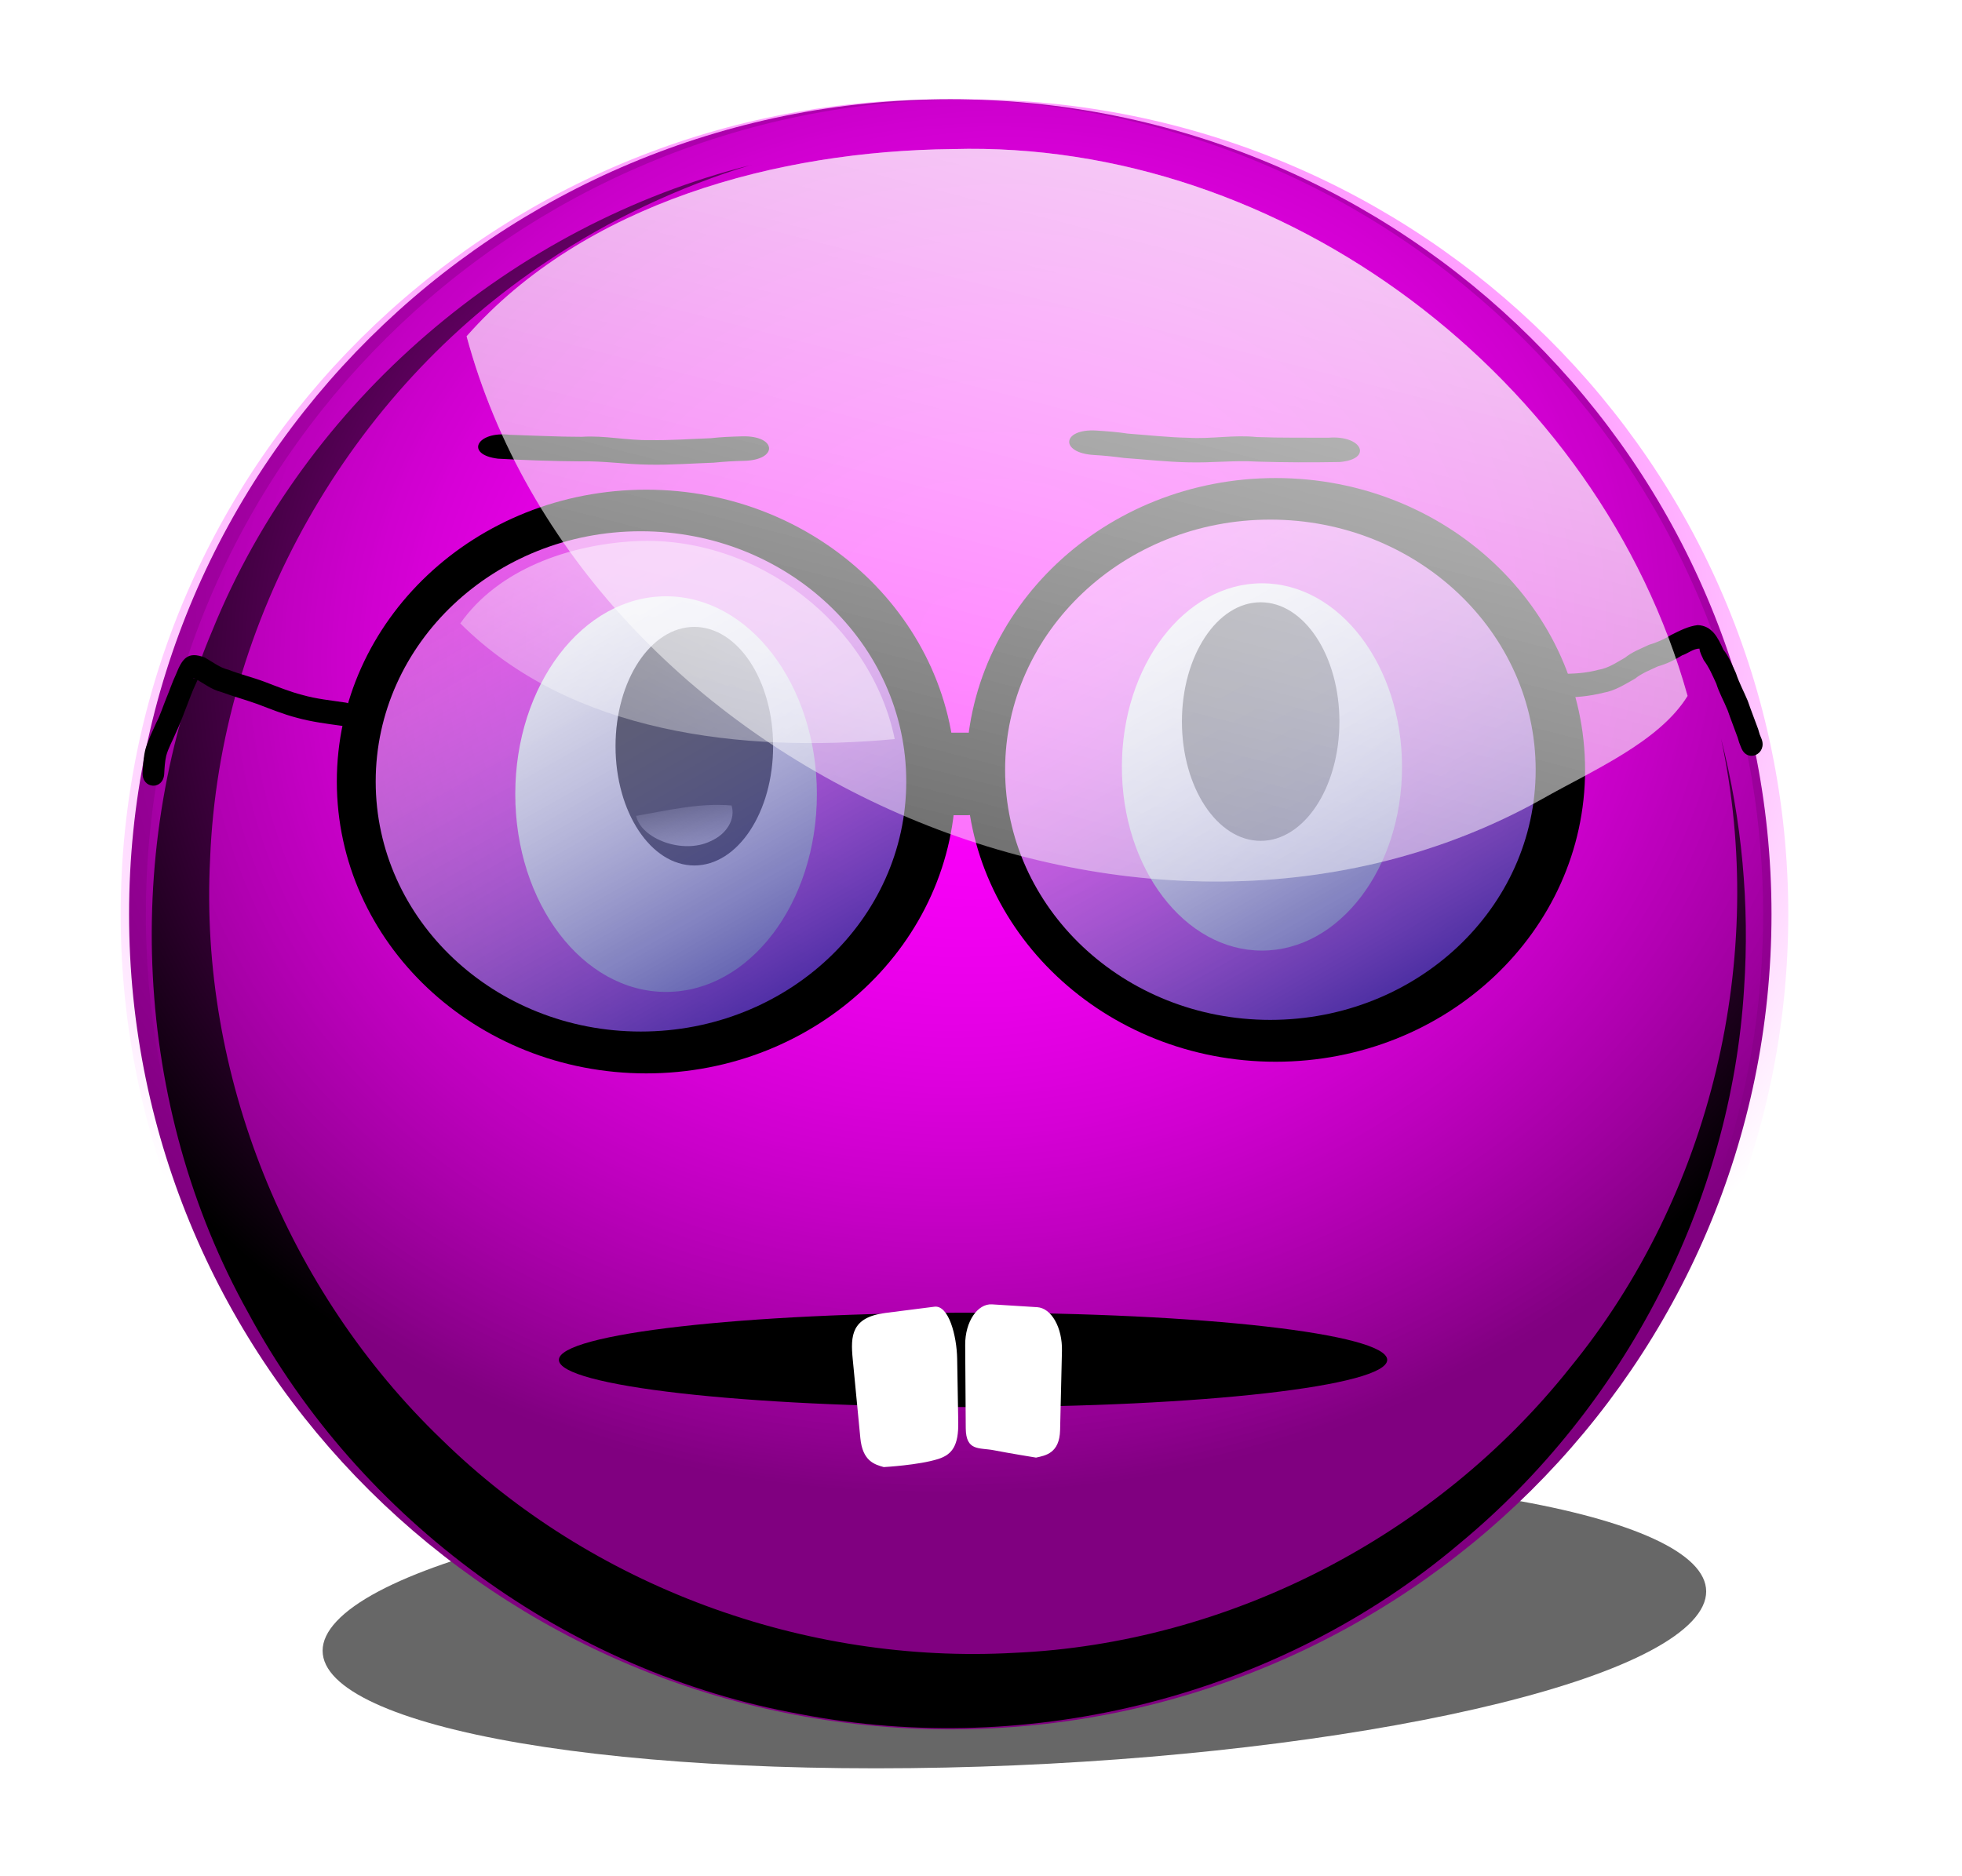 <?xml version="1.0" encoding="UTF-8" standalone="no"?>
<!-- Created with Inkscape (http://www.inkscape.org/) -->
<svg xmlns:rdf="http://www.w3.org/1999/02/22-rdf-syntax-ns#" xmlns="http://www.w3.org/2000/svg" xmlns:cc="http://creativecommons.org/ns#" xmlns:xlink="http://www.w3.org/1999/xlink" xmlns:dc="http://purl.org/dc/elements/1.1/" xmlns:svg="http://www.w3.org/2000/svg" xmlns:inkscape="http://www.inkscape.org/namespaces/inkscape" xmlns:sodipodi="http://sodipodi.sourceforge.net/DTD/sodipodi-0.dtd" xmlns:ns1="http://sozi.baierouge.fr" id="svg3341" viewBox="0 0 740.76 708.39" version="1.1" inkscape:version="0.91 r13725">
  <defs id="defs3">
    <filter id="filter4112-5-77" height="1.271" width="1.234" color-interpolation-filters="sRGB" y="-.135" x="-.117">
      <feGaussianBlur id="feGaussianBlur4114-2-34" stdDeviation="9.732"/>
    </filter>
    <radialGradient id="radialGradient6066" xlink:href="#linearGradient3900" gradientUnits="userSpaceOnUse" cy="1027.7" cx="-297.84" gradientTransform="matrix(.661 -.085 .072 .563 1211 -1742)" r="251.32"/>
    <linearGradient id="linearGradient3900">
      <stop id="stop3902" style="stop-color:#ff00ff" offset="0"/>
      <stop id="stop3904" style="stop-color:#ff00ff;stop-opacity:0" offset="1"/>
    </linearGradient>
    <filter id="filter4711" color-interpolation-filters="sRGB">
      <feGaussianBlur id="feGaussianBlur4713" stdDeviation="10.016"/>
    </filter>
    <radialGradient id="radialGradient6068" xlink:href="#linearGradient3900" gradientUnits="userSpaceOnUse" cy="1027.7" cx="-297.84" gradientTransform="matrix(.661 -.085 .072 .563 1206.8 -1742)" r="251.32"/>
    <linearGradient id="linearGradient6070" y2="128.89" xlink:href="#linearGradient4153-13" gradientUnits="userSpaceOnUse" x2="151.48" gradientTransform="matrix(-.543 .146 -.299 -.265 718.04 141.22)" y1="101" x1="157.19"/>
    <linearGradient id="linearGradient4153-13">
      <stop id="stop4155-8" style="stop-color:#ffffff" offset="0"/>
      <stop id="stop4157-50" style="stop-color:#ffffff;stop-opacity:0" offset="1"/>
    </linearGradient>
    <linearGradient id="linearGradient6074" y2="976.17" xlink:href="#linearGradient4931" gradientUnits="userSpaceOnUse" x2="566.5" y1="1043.4" x1="605.94"/>
    <linearGradient id="linearGradient4931">
      <stop id="stop4933" style="stop-color:#000080" offset="0"/>
      <stop id="stop4935" style="stop-color:#ffffff;stop-opacity:0.33" offset="1"/>
    </linearGradient>
    <linearGradient id="linearGradient6078" y2="1034" xlink:href="#linearGradient4153-13" gradientUnits="userSpaceOnUse" x2="582.48" y1="988.35" x1="605.3"/>
    <linearGradient id="linearGradient6086" y2="205.58" xlink:href="#linearGradient4153-13" gradientUnits="userSpaceOnUse" x2="178.74" gradientTransform="matrix(1.718 0 0 1.718 783.89 -1342.4)" y1="-35.273" x1="240.85"/>
  </defs>
  <g id="layer1" transform="translate(-9.718 -22.365)">
    <g id="g6027" transform="matrix(2.263 0 0 2.263 -2077.1 2839.3)">
      <path id="path5652" style="opacity:0.77;filter:url(#filter4112-5-77);fill:#000000" d="m259.87 144.73c0 47.607-38.877 86.2-86.833 86.2-47.957 0-86.833-38.593-86.833-86.2s38.877-86.2 86.833-86.2c47.957 0 86.833 38.593 86.833 86.2z" transform="matrix(1.302 0 -.268 .285 904.88 -1015.5)"/>
      <path id="path5654" style="fill:#800080" d="m1217.7-1092.2c0 75.117-61.342 136.01-137.01 136.01-75.669 0-137.01-60.894-137.01-136.01 0-75.117 61.342-136.01 137.01-136.01 75.669 0 137.01 60.894 137.01 136.01z"/>
      <path id="path5656" style="fill:url(#radialGradient6066)" d="m1220.5-1092.2c0 75.117-61.342 136.01-137.01 136.01-75.669 0-137.01-60.894-137.01-136.01 0-75.117 61.342-136.01 137.01-136.01 75.669 0 137.01 60.894 137.01 136.01z"/>
      <path id="path5658" style="filter:url(#filter4711);fill:#000000" d="m-328.41 233.72c0.183 0.01 0.567-0.176 0 0zc-73.616 18.458-137.46 72.67-166.19 143.09-28.376 66.802-24.561 146.75 11 210.25 34.527 63.934 98.89 110.76 170.41 123.56 71.41 13.761 148.29-5.562 203.95-52.582 50.759-41.847 83.795-105.02 87.805-170.82 1.755-25.83-0.681-51.881-7.101-76.879 14.473 67.312-3.045 140.49-46.656 193.62-41.235 51.728-105.3 84.875-171.71 87.818-64.77 3.591-130.55-20.397-176.95-65.704-47.713-45.689-74.942-112.32-71.52-178.71 2.882-73.418 43.005-143.78 104.18-184.06 19.31-12.828 40.577-22.869 62.781-29.594z" transform="matrix(0.54 0 0 .542 1224.7 -1343.9)"/>
      <path id="path5660" style="fill:url(#radialGradient6068)" d="m1216.3-1092.2c0 75.117-61.342 136.01-137.01 136.01-75.669 0-137.01-60.894-137.01-136.01 0-75.117 61.342-136.01 137.01-136.01 75.669 0 137.01 60.894 137.01 136.01z"/>
      <g id="g5842" transform="matrix(.916 0 0 .884 767.5 -1506)">
        <path id="path4875" style="fill:#000000" d="m261.74 377.58c4.344 0.133 8.702 0.383 13.059 0.379 4.221-0.29 8.245 0.713 12.398 0.62 3.721 0.072 7.403-0.215 11.11-0.359 1.89-0.232 3.807-0.297 5.733-0.352 6.293-0.155 6.579 4.473 0.286 4.627-1.857 0.032-3.681 0.162-5.513 0.346-3.913 0.14-7.808 0.446-11.737 0.371-4.219-0.04-8.22-0.712-12.464-0.62-5.035-0.03-10.085-0.22-15.082-0.507-6.099-0.765-3.891-5.269 2.208-4.504z"/>
        <path id="path4877" style="fill:#000000" d="m410.8 378.13c-4.346-0.035-8.71 0.046-13.064-0.128-4.206-0.453-8.266 0.393-12.413 0.139-3.721-0.072-7.389-0.502-11.088-0.789-1.88-0.306-3.793-0.444-5.715-0.575-6.282-0.398-6.747 4.214-0.465 4.613 1.854 0.104 3.672 0.304 5.495 0.559 3.905 0.292 7.785 0.749 11.713 0.826 4.217 0.123 8.242-0.393 12.478-0.137 5.033 0.165 10.086 0.172 15.091 0.079 6.124-0.528 4.092-5.114-2.032-4.587z"/>
        <g id="g5029" transform="matrix(1.756 0 0 1.756 -592.72 -1318.5)">
          <path id="path4879" style="fill:#f9f9f9" d="m171.13 119.38c0 8.401-6.527 15.212-14.578 15.212-8.051 0-14.578-6.811-14.578-15.212 0-8.401 6.527-15.212 14.578-15.212 8.051 0 14.578 6.811 14.578 15.212z" transform="matrix(1.073 0 0 1.398 334.79 837.61)"/>
          <g id="g4881" transform="matrix(.665 0 0 1 104.63 874.96)">
            <path id="path4883" style="fill:#000000" d="m171.13 119.38c0 8.401-6.527 15.212-14.578 15.212-8.051 0-14.578-6.811-14.578-15.212 0-8.401 6.527-15.212 14.578-15.212 8.051 0 14.578 6.811 14.578 15.212z" transform="matrix(.843 0 0 .843 471.14 23.755)"/>
            <path id="path4885" style="fill:url(#linearGradient6070)" d="m605.66 134.6c2.586-0.785 3.895-2.415 3.264-3.833-5.043-0.314-10.23 0.566-14.882 1.115 0.766 2.46 7.251 4.179 11.618 2.718z"/>
          </g>
        </g>
        <path id="path4895" style="fill:#000000" d="m421.49 552.21c0 4.92-33.773 8.909-75.434 8.909s-75.433-3.989-75.433-8.909c0-4.92 33.773-8.909 75.433-8.909 41.661 0 75.434 3.989 75.434 8.909z"/>
        <path id="path4899" style="fill:#ffffff" d="m329.79 572.45s6.412-0.365 9.934-1.531c2.557-0.846 3.71-2.556 3.637-6.97l-0.197-11.92c-0.073-4.413-1.549-10.198-4.146-9.855l-8.926 1.179c-6.204 0.82-6.361 4.315-5.955 8.676l1.391 14.942c0.406 4.361 2.586 4.982 4.262 5.479z"/>
        <path id="path4901" style="fill:#ffffff" d="m357.53 570.66s-4.932-0.828-7.701-1.391c-2.587-0.527-5.073 0.259-5.102-4.157l-0.102-15.722c-0.029-4.414 2.275-7.827 4.879-7.659l8.224 0.532c2.603 0.17 4.62 3.855 4.52 8.267l-0.336 14.931c-0.099 4.412-2.696 4.812-4.382 5.199z"/>
        <path id="path4919" style="fill:#f9f9f9" d="m424.19 440.28c0 19.147-11.423 34.668-25.513 34.668-14.091 0-25.513-15.521-25.513-34.668s11.423-34.668 25.513-34.668c14.091 0 25.513 15.521 25.513 34.668z"/>
        <g id="g4921" transform="matrix(1.167 0 0 1.756 -305.39 213.28)">
          <path id="path4923" style="fill:#000000" d="m171.13 119.38c0 8.401-6.527 15.212-14.578 15.212-8.051 0-14.578-6.811-14.578-15.212 0-8.401 6.527-15.212 14.578-15.212 8.051 0 14.578 6.811 14.578 15.212z" transform="matrix(.843 0 0 .843 471.14 23.755)"/>
          <path id="path4925" style="fill:url(#linearGradient6070)" d="m605.66 134.6c2.586-0.785 3.895-2.415 3.264-3.833-5.043-0.314-10.23 0.566-14.882 1.115 0.766 2.46 7.251 4.179 11.618 2.718z"/>
        </g>
        <g id="g5035" transform="matrix(1.756 0 0 1.756 -763.01 -1320.7)">
          <path id="path4929" style="fill:url(#linearGradient6074)" d="m611.76 1006.4c0 16.213-13.444 29.356-30.028 29.356s-30.028-13.143-30.028-29.356 13.444-29.356 30.028-29.356 30.028 13.143 30.028 29.356z" transform="translate(15.686 -2.241)"/>
          <path id="path4945" style="fill:#000000" d="m597.69 973.03c-17.723 0-32.094 14.048-32.094 31.375 0 17.326 14.37 31.375 32.094 31.375 17.723 0 32.094-14.048 32.094-31.375s-14.37-31.375-32.094-31.375zm-0.562 4.469c15.191 0 27.531 12.055 27.531 26.906s-12.34 26.875-27.531 26.875-27.5-12.024-27.5-26.875 12.309-26.906 27.5-26.906z"/>
          <path id="path4948" style="opacity:0.44;fill:url(#linearGradient6074)" d="m611.76 1006.4c0 16.213-13.444 29.356-30.028 29.356s-30.028-13.143-30.028-29.356 13.444-29.356 30.028-29.356 30.028 13.143 30.028 29.356z" transform="translate(15.686 -2.241)"/>
          <path id="path4968" style="opacity:0.44;fill:url(#linearGradient6078)" d="m596.59 978.56c-6.905 0.38-14.223 3.003-18.188 8.844 11.433 11.837 29.334 13.957 45.062 12.438-2.445-12.309-14.218-21.905-26.875-21.281z"/>
        </g>
        <g id="g5041" transform="matrix(1.756 0 0 1.756 -648.37 -1322.9)">
          <path id="path5043" style="fill:url(#linearGradient6074)" d="m611.76 1006.4c0 16.213-13.444 29.356-30.028 29.356s-30.028-13.143-30.028-29.356 13.444-29.356 30.028-29.356 30.028 13.143 30.028 29.356z" transform="translate(15.686 -2.241)"/>
          <path id="path5045" style="fill:#000000" d="m597.69 973.03c-17.723 0-32.094 14.048-32.094 31.375 0 17.326 14.37 31.375 32.094 31.375 17.723 0 32.094-14.048 32.094-31.375s-14.37-31.375-32.094-31.375zm-0.562 4.469c15.191 0 27.531 12.055 27.531 26.906s-12.34 26.875-27.531 26.875-27.5-12.024-27.5-26.875 12.309-26.906 27.5-26.906z"/>
          <path id="path5047" style="opacity:0.44;fill:url(#linearGradient6074)" d="m611.76 1006.4c0 16.213-13.444 29.356-30.028 29.356s-30.028-13.143-30.028-29.356 13.444-29.356 30.028-29.356 30.028 13.143 30.028 29.356z" transform="translate(15.686 -2.241)"/>
          <path id="path5049" style="opacity:0.44;fill:url(#linearGradient6078)" d="m596.59 978.56c-6.905 0.38-14.223 3.003-18.188 8.844 11.433 11.837 29.334 13.957 45.062 12.438-2.445-12.309-14.218-21.905-26.875-21.281z"/>
        </g>
        <path id="path5065" style="fill:#000000" d="m452.95 422.68c2.347 0.047 4.731-0.092 7.013-0.741 1.806-0.298 3.245-1.352 4.818-2.269 1.321-1.103 2.883-1.703 4.377-2.441 1.438-0.441 2.757-1.038 4.041-1.865 1.573-0.807 3.112-1.652 4.848-1.861 2.643 0.126 3.646 2.329 4.679 4.655 1.01 1.293 1.602 2.892 2.281 4.411 0.572 1.824 1.45 3.484 2.155 5.24 0.59 1.791 1.268 3.544 1.889 5.325 0.394 1.351 0.18 0.757 0.603 1.798 1.128 2.886-2.536 4.664-3.664 1.777-0.525-1.379-0.311-0.721-0.665-1.966-0.596-1.718-1.248-3.411-1.819-5.137-0.662-1.702-1.55-3.288-2.078-5.058-0.684-1.539-1.311-3.085-2.29-4.432-0.262-0.6-0.752-1.527-0.767-2.177-1.136 0.001-2.106 0.917-3.173 1.278-1.403 0.903-2.846 1.627-4.42 2.08-1.424 0.702-2.894 1.269-4.154 2.322-1.855 1.062-3.612 2.268-5.719 2.645-2.603 0.676-5.281 0.954-7.954 0.866-2.826 0-2.826-4.452 0-4.452z"/>
        <path id="path5067" style="fill:#000000" d="m231.17 432.53c-2.778-0.399-5.545-0.752-8.264-1.532-2.463-0.656-4.827-1.665-7.214-2.599-2.169-0.803-4.393-1.438-6.554-2.263-1.769-0.436-3.201-1.647-4.786-2.541-0.746-0.127-0.071 0.084 0.183 0.047 0.547-0.081 0.23 0.22-0.038 0.933-0.69 1.495-1.213 3.062-1.802 4.608-0.585 1.615-1.183 3.232-1.895 4.782-0.559 1.414-1.31 2.721-1.7 4.213-0.246 1.118-0.303 2.271-0.364 3.416-0.171 3.142-4.106 2.869-3.936-0.273 0.083-1.503 0.176-3.013 0.536-4.472 0.501-1.75 1.285-3.333 1.987-4.985 0.715-1.421 1.182-2.994 1.766-4.485 0.62-1.505 1.104-3.087 1.784-4.561 1.165-3.026 2.125-4.431 5.269-3.19 1.422 0.831 2.685 1.912 4.285 2.3 2.144 0.869 4.399 1.428 6.556 2.264 2.285 0.896 4.548 1.868 6.908 2.495 2.602 0.773 5.268 1.033 7.927 1.451 2.75 0.518 2.102 4.909-0.648 4.391z"/>
        <path id="rect5069" style="fill:#000000" d="m341.1 433.81h3.896c3.391 0 6.122 2.73 6.122 6.121v3.339c0 3.391-2.73 6.122-6.122 6.122h-3.896c-3.391 0-6.122-2.73-6.122-6.122v-3.339c0-3.391 2.73-6.121 6.122-6.121z"/>
      </g>
      <g id="g5792">
        <path id="path5662" style="fill:url(#linearGradient6086)" d="m1081.1-1219.9c-29.155 0.286-61.471 8.954-81.108 31.241 19.603 72.439 113.06 114.29 179.39 77.244 8.371-4.752 19.58-9.53 24.316-17.231-14.77-52.906-67.401-92.822-122.6-91.254z"/>
        <path id="path5664" style="fill:url(#linearGradient6086)" d="m1081.1-1219.9c-29.155 0.286-61.471 8.954-81.108 31.241 19.603 72.439 113.06 114.29 179.39 77.244 8.371-4.752 19.58-9.53 24.316-17.231-14.77-52.906-67.401-92.822-122.6-91.254z"/>
        <path id="path5666" style="fill:url(#linearGradient6086)" d="m1081.1-1219.9c-29.155 0.286-61.471 8.954-81.108 31.241 19.603 72.439 113.06 114.29 179.39 77.244 8.371-4.752 19.58-9.53 24.316-17.231-14.77-52.906-67.401-92.822-122.6-91.254z"/>
      </g>
    </g>
  </g>
</svg>
